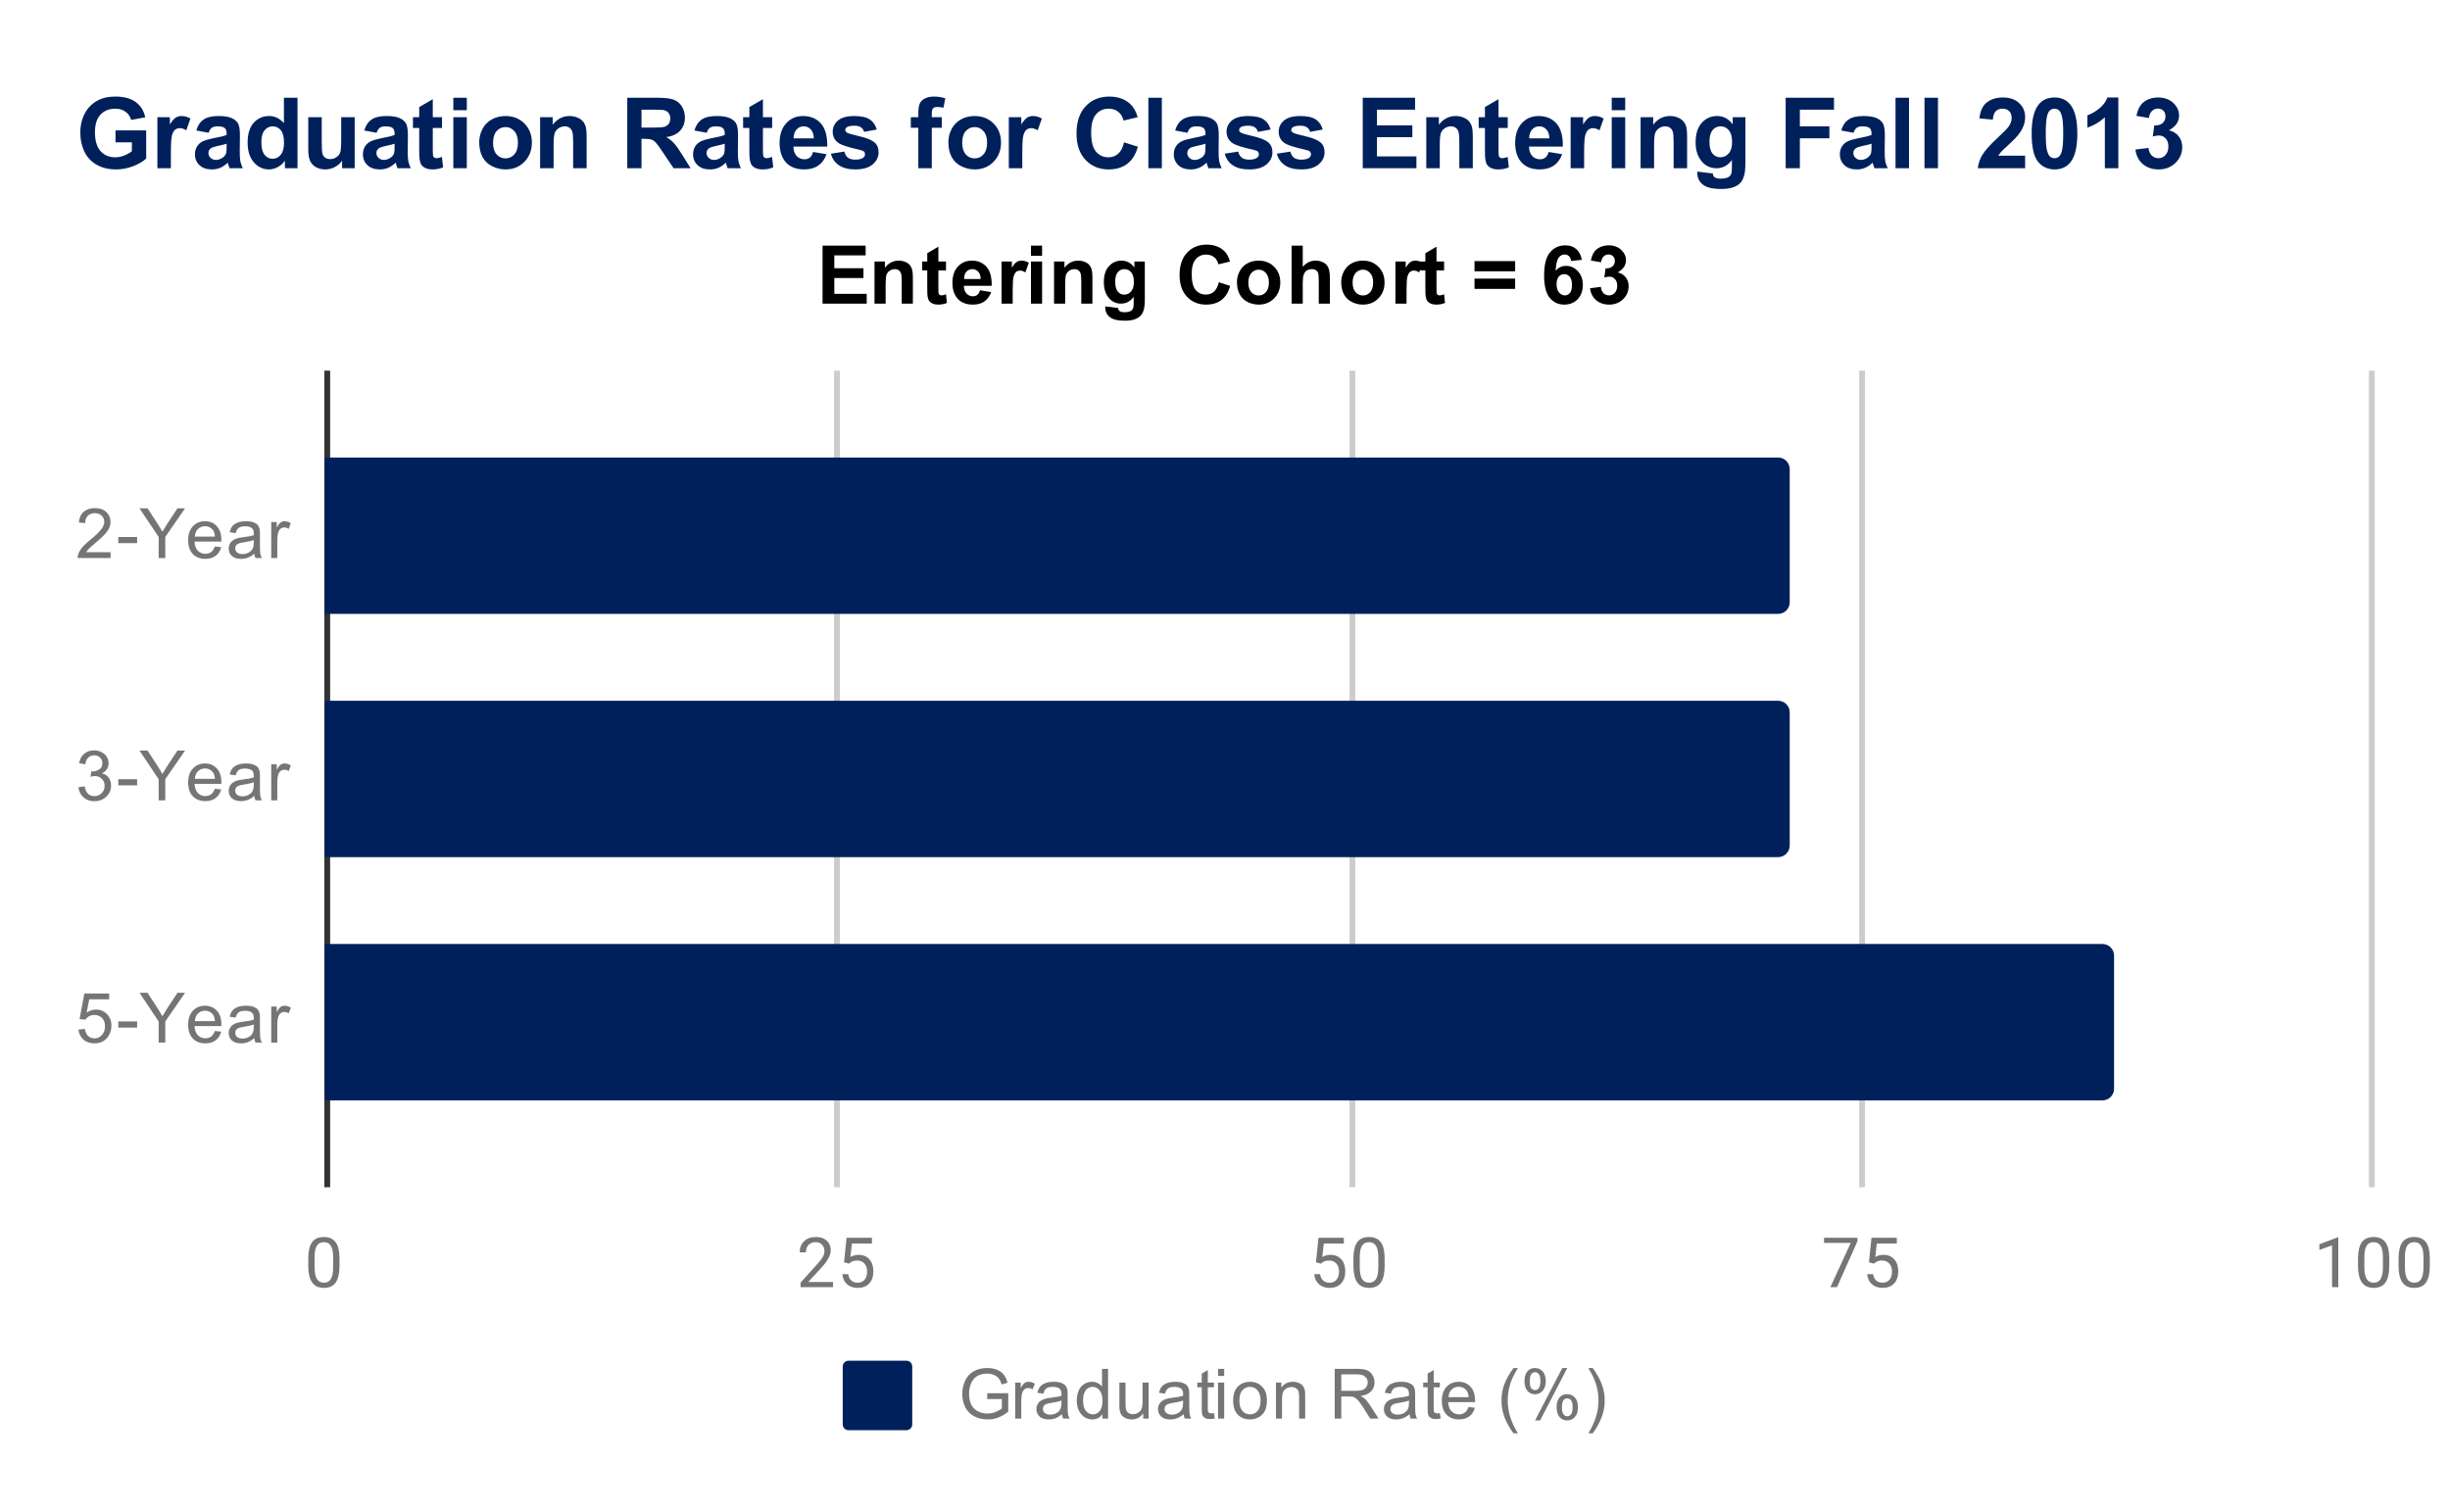 <svg version="1.1" viewBox="0.0 0.0 423.0 261.0" fill="none" stroke="none" stroke-linecap="square" stroke-miterlimit="10" width="423" height="261" xmlns:xlink="http://www.w3.org/1999/xlink" xmlns="http://www.w3.org/2000/svg"><path fill="#ffffff" d="M0 0L423.0 0L423.0 261.0L0 261.0L0 0Z" fill-rule="nonzero"/><path stroke="#333333" stroke-width="1.0" stroke-linecap="butt" d="M56.5 64.5L56.5 204.5" fill-rule="nonzero"/><path stroke="#cccccc" stroke-width="1.0" stroke-linecap="butt" d="M144.5 64.5L144.5 204.5" fill-rule="nonzero"/><path stroke="#cccccc" stroke-width="1.0" stroke-linecap="butt" d="M233.5 64.5L233.5 204.5" fill-rule="nonzero"/><path stroke="#cccccc" stroke-width="1.0" stroke-linecap="butt" d="M321.5 64.5L321.5 204.5" fill-rule="nonzero"/><path stroke="#cccccc" stroke-width="1.0" stroke-linecap="butt" d="M409.5 64.5L409.5 204.5" fill-rule="nonzero"/><clipPath id="id_0"><path d="M56.05 64.125L409.95 64.125L409.95 204.25L56.05 204.25L56.05 64.125Z" clip-rule="nonzero"/></clipPath><path stroke="#000000" stroke-width="0.0" stroke-linecap="butt" stroke-opacity="0.0" clip-path="url(#id_0)" d="M56.0 106.0L56.0 79.0L307.0 79.0C308.105 79.0 309.0 79.895 309.0 81.0L309.0 104.0C309.0 105.105 308.105 106.0 307.0 106.0Z" fill-rule="nonzero"/><path fill="#00205c" clip-path="url(#id_0)" d="M56.0 106.0L56.0 79.0L307.0 79.0C308.105 79.0 309.0 79.895 309.0 81.0L309.0 104.0C309.0 105.105 308.105 106.0 307.0 106.0Z" fill-rule="nonzero"/><path stroke="#000000" stroke-width="0.0" stroke-linecap="butt" stroke-opacity="0.0" clip-path="url(#id_0)" d="M56.0 148.0L56.0 121.0L307.0 121.0C308.105 121.0 309.0 121.895 309.0 123.0L309.0 146.0C309.0 147.105 308.105 148.0 307.0 148.0Z" fill-rule="nonzero"/><path fill="#00205c" clip-path="url(#id_0)" d="M56.0 148.0L56.0 121.0L307.0 121.0C308.105 121.0 309.0 121.895 309.0 123.0L309.0 146.0C309.0 147.105 308.105 148.0 307.0 148.0Z" fill-rule="nonzero"/><path stroke="#000000" stroke-width="0.0" stroke-linecap="butt" stroke-opacity="0.0" clip-path="url(#id_0)" d="M56.0 190.0L56.0 163.0L363.0 163.0C364.105 163.0 365.0 163.895 365.0 165.0L365.0 188.0C365.0 189.105 364.105 190.0 363.0 190.0Z" fill-rule="nonzero"/><path fill="#00205c" clip-path="url(#id_0)" d="M56.0 190.0L56.0 163.0L363.0 163.0C364.105 163.0 365.0 163.895 365.0 165.0L365.0 188.0C365.0 189.105 364.105 190.0 363.0 190.0Z" fill-rule="nonzero"/><path fill="#757575" d="M19.097 95.344L19.097 96.359L13.409 96.359Q13.409 95.984 13.534 95.625Q13.753 95.047 14.222 94.484Q14.706 93.922 15.613 93.187Q17.019 92.031 17.503 91.359Q18.003 90.687 18.003 90.094Q18.003 89.469 17.55 89.047Q17.097 88.609 16.378 88.609Q15.613 88.609 15.159 89.062Q14.706 89.515 14.691 90.328L13.613 90.219Q13.722 89 14.441 88.375Q15.175 87.734 16.409 87.734Q17.644 87.734 18.363 88.422Q19.081 89.109 19.081 90.125Q19.081 90.64 18.863 91.14Q18.659 91.625 18.159 92.187Q17.675 92.734 16.55 93.687Q15.597 94.484 15.316 94.781Q15.05 95.062 14.878 95.344L19.097 95.344ZM20.425 93.781L20.425 92.719L23.675 92.719L23.675 93.781L20.425 93.781ZM27.394 96.359L27.394 92.719L24.081 87.765L25.472 87.765L27.159 90.359Q27.628 91.078 28.034 91.812Q28.425 91.14 28.972 90.297L30.644 87.765L31.956 87.765L28.534 92.719L28.534 96.359L27.394 96.359ZM37.097 94.359L38.191 94.484Q37.941 95.437 37.237 95.969Q36.534 96.5 35.456 96.5Q34.097 96.5 33.284 95.656Q32.487 94.812 32.487 93.297Q32.487 91.734 33.3 90.875Q34.112 90 35.394 90Q36.644 90 37.425 90.844Q38.222 91.687 38.222 93.234Q38.222 93.328 38.222 93.515L33.581 93.515Q33.644 94.547 34.159 95.094Q34.675 95.625 35.456 95.625Q36.034 95.625 36.441 95.328Q36.862 95.015 37.097 94.359ZM33.644 92.656L37.112 92.656Q37.05 91.859 36.722 91.469Q36.206 90.859 35.409 90.859Q34.675 90.859 34.175 91.344Q33.691 91.828 33.644 92.656ZM43.909 95.594Q43.316 96.094 42.769 96.297Q42.237 96.5 41.612 96.5Q40.581 96.5 40.034 96Q39.487 95.5 39.487 94.719Q39.487 94.265 39.691 93.89Q39.894 93.5 40.237 93.281Q40.581 93.047 41.003 92.937Q41.3 92.844 41.941 92.765Q43.206 92.625 43.816 92.406Q43.816 92.187 43.816 92.14Q43.816 91.484 43.519 91.219Q43.112 90.875 42.316 90.875Q41.581 90.875 41.222 91.14Q40.862 91.39 40.691 92.047L39.659 91.906Q39.8 91.25 40.128 90.844Q40.456 90.437 41.066 90.219Q41.675 90 42.472 90Q43.269 90 43.769 90.187Q44.269 90.375 44.503 90.656Q44.737 90.937 44.831 91.375Q44.878 91.64 44.878 92.344L44.878 93.75Q44.878 95.219 44.941 95.609Q45.019 96 45.222 96.359L44.112 96.359Q43.956 96.031 43.909 95.594ZM43.816 93.234Q43.237 93.469 42.097 93.64Q41.441 93.734 41.175 93.859Q40.909 93.969 40.753 94.187Q40.612 94.406 40.612 94.687Q40.612 95.109 40.925 95.39Q41.253 95.672 41.862 95.672Q42.472 95.672 42.941 95.406Q43.425 95.14 43.644 94.672Q43.816 94.312 43.816 93.625L43.816 93.234ZM46.831 96.359L46.831 90.14L47.784 90.14L47.784 91.078Q48.144 90.422 48.441 90.219Q48.753 90 49.128 90Q49.659 90 50.206 90.328L49.847 91.312Q49.456 91.078 49.081 91.078Q48.722 91.078 48.441 91.297Q48.175 91.5 48.066 91.875Q47.878 92.437 47.878 93.094L47.878 96.359L46.831 96.359Z" fill-rule="nonzero"/><path fill="#757575" d="M13.55 135.922L14.613 135.781Q14.784 136.672 15.222 137.078Q15.659 137.469 16.284 137.469Q17.034 137.469 17.55 136.953Q18.066 136.438 18.066 135.672Q18.066 134.953 17.581 134.484Q17.113 134.0 16.378 134.0Q16.081 134.0 15.628 134.125L15.753 133.188Q15.863 133.203 15.925 133.203Q16.597 133.203 17.128 132.859Q17.675 132.5 17.675 131.766Q17.675 131.188 17.284 130.812Q16.894 130.422 16.269 130.422Q15.659 130.422 15.238 130.812Q14.831 131.203 14.722 131.969L13.659 131.781Q13.847 130.734 14.534 130.156Q15.222 129.562 16.238 129.562Q16.941 129.562 17.534 129.875Q18.128 130.172 18.441 130.688Q18.753 131.203 18.753 131.797Q18.753 132.344 18.456 132.812Q18.159 133.266 17.581 133.531Q18.331 133.703 18.753 134.266Q19.175 134.812 19.175 135.656Q19.175 136.781 18.347 137.562Q17.534 138.344 16.284 138.344Q15.159 138.344 14.409 137.672Q13.659 136.984 13.55 135.922ZM20.425 135.609L20.425 134.547L23.675 134.547L23.675 135.609L20.425 135.609ZM27.394 138.188L27.394 134.547L24.081 129.594L25.472 129.594L27.159 132.188Q27.628 132.906 28.034 133.641Q28.425 132.969 28.972 132.125L30.644 129.594L31.956 129.594L28.534 134.547L28.534 138.188L27.394 138.188ZM37.097 136.188L38.191 136.312Q37.941 137.266 37.237 137.797Q36.534 138.328 35.456 138.328Q34.097 138.328 33.284 137.484Q32.487 136.641 32.487 135.125Q32.487 133.562 33.3 132.703Q34.112 131.828 35.394 131.828Q36.644 131.828 37.425 132.672Q38.222 133.516 38.222 135.062Q38.222 135.156 38.222 135.344L33.581 135.344Q33.644 136.375 34.159 136.922Q34.675 137.453 35.456 137.453Q36.034 137.453 36.441 137.156Q36.862 136.844 37.097 136.188ZM33.644 134.484L37.112 134.484Q37.05 133.688 36.722 133.297Q36.206 132.688 35.409 132.688Q34.675 132.688 34.175 133.172Q33.691 133.656 33.644 134.484ZM43.909 137.422Q43.316 137.922 42.769 138.125Q42.237 138.328 41.612 138.328Q40.581 138.328 40.034 137.828Q39.487 137.328 39.487 136.547Q39.487 136.094 39.691 135.719Q39.894 135.328 40.237 135.109Q40.581 134.875 41.003 134.766Q41.3 134.672 41.941 134.594Q43.206 134.453 43.816 134.234Q43.816 134.016 43.816 133.969Q43.816 133.312 43.519 133.047Q43.112 132.703 42.316 132.703Q41.581 132.703 41.222 132.969Q40.862 133.219 40.691 133.875L39.659 133.734Q39.8 133.078 40.128 132.672Q40.456 132.266 41.066 132.047Q41.675 131.828 42.472 131.828Q43.269 131.828 43.769 132.016Q44.269 132.203 44.503 132.484Q44.737 132.766 44.831 133.203Q44.878 133.469 44.878 134.172L44.878 135.578Q44.878 137.047 44.941 137.438Q45.019 137.828 45.222 138.188L44.112 138.188Q43.956 137.859 43.909 137.422ZM43.816 135.062Q43.237 135.297 42.097 135.469Q41.441 135.562 41.175 135.688Q40.909 135.797 40.753 136.016Q40.612 136.234 40.612 136.516Q40.612 136.938 40.925 137.219Q41.253 137.5 41.862 137.5Q42.472 137.5 42.941 137.234Q43.425 136.969 43.644 136.5Q43.816 136.141 43.816 135.453L43.816 135.062ZM46.831 138.188L46.831 131.969L47.784 131.969L47.784 132.906Q48.144 132.25 48.441 132.047Q48.753 131.828 49.128 131.828Q49.659 131.828 50.206 132.156L49.847 133.141Q49.456 132.906 49.081 132.906Q48.722 132.906 48.441 133.125Q48.175 133.328 48.066 133.703Q47.878 134.266 47.878 134.922L47.878 138.188L46.831 138.188Z" fill-rule="nonzero"/><path fill="#757575" d="M13.55 177.766L14.659 177.672Q14.784 178.485 15.222 178.891Q15.675 179.297 16.316 179.297Q17.066 179.297 17.597 178.719Q18.128 178.141 18.128 177.203Q18.128 176.297 17.613 175.781Q17.113 175.25 16.284 175.25Q15.784 175.25 15.363 175.485Q14.956 175.719 14.722 176.078L13.738 175.953L14.566 171.547L18.847 171.547L18.847 172.547L15.409 172.547L14.956 174.86Q15.722 174.313 16.566 174.313Q17.691 174.313 18.456 175.094Q19.238 175.875 19.238 177.11Q19.238 178.266 18.566 179.125Q17.738 180.156 16.316 180.156Q15.144 180.156 14.394 179.5Q13.659 178.844 13.55 177.766ZM20.425 177.438L20.425 176.375L23.675 176.375L23.675 177.438L20.425 177.438ZM27.394 180.016L27.394 176.375L24.081 171.422L25.472 171.422L27.159 174.016Q27.628 174.735 28.034 175.469Q28.425 174.797 28.972 173.953L30.644 171.422L31.956 171.422L28.534 176.375L28.534 180.016L27.394 180.016ZM37.097 178.016L38.191 178.141Q37.941 179.094 37.237 179.625Q36.534 180.156 35.456 180.156Q34.097 180.156 33.284 179.313Q32.487 178.469 32.487 176.953Q32.487 175.391 33.3 174.531Q34.112 173.656 35.394 173.656Q36.644 173.656 37.425 174.5Q38.222 175.344 38.222 176.891Q38.222 176.985 38.222 177.172L33.581 177.172Q33.644 178.203 34.159 178.75Q34.675 179.281 35.456 179.281Q36.034 179.281 36.441 178.985Q36.862 178.672 37.097 178.016ZM33.644 176.313L37.112 176.313Q37.05 175.516 36.722 175.125Q36.206 174.516 35.409 174.516Q34.675 174.516 34.175 175Q33.691 175.485 33.644 176.313ZM43.909 179.25Q43.316 179.75 42.769 179.953Q42.237 180.156 41.612 180.156Q40.581 180.156 40.034 179.656Q39.487 179.156 39.487 178.375Q39.487 177.922 39.691 177.547Q39.894 177.156 40.237 176.938Q40.581 176.703 41.003 176.594Q41.3 176.5 41.941 176.422Q43.206 176.281 43.816 176.063Q43.816 175.844 43.816 175.797Q43.816 175.141 43.519 174.875Q43.112 174.531 42.316 174.531Q41.581 174.531 41.222 174.797Q40.862 175.047 40.691 175.703L39.659 175.563Q39.8 174.906 40.128 174.5Q40.456 174.094 41.066 173.875Q41.675 173.656 42.472 173.656Q43.269 173.656 43.769 173.844Q44.269 174.031 44.503 174.313Q44.737 174.594 44.831 175.031Q44.878 175.297 44.878 176L44.878 177.406Q44.878 178.875 44.941 179.266Q45.019 179.656 45.222 180.016L44.112 180.016Q43.956 179.688 43.909 179.25ZM43.816 176.891Q43.237 177.125 42.097 177.297Q41.441 177.391 41.175 177.516Q40.909 177.625 40.753 177.844Q40.612 178.063 40.612 178.344Q40.612 178.766 40.925 179.047Q41.253 179.328 41.862 179.328Q42.472 179.328 42.941 179.063Q43.425 178.797 43.644 178.328Q43.816 177.969 43.816 177.281L43.816 176.891ZM46.831 180.016L46.831 173.797L47.784 173.797L47.784 174.735Q48.144 174.078 48.441 173.875Q48.753 173.656 49.128 173.656Q49.659 173.656 50.206 173.985L49.847 174.969Q49.456 174.735 49.081 174.735Q48.722 174.735 48.441 174.953Q48.175 175.156 48.066 175.531Q47.878 176.094 47.878 176.75L47.878 180.016L46.831 180.016Z" fill-rule="nonzero"/><path fill="#757575" d="M58.612 218.609Q58.612 220.516 57.956 221.453Q57.316 222.375 55.925 222.375Q54.566 222.375 53.909 221.469Q53.253 220.562 53.222 218.75L53.222 217.312Q53.222 215.422 53.862 214.516Q54.519 213.594 55.909 213.594Q57.284 213.594 57.941 214.484Q58.597 215.359 58.612 217.203L58.612 218.609ZM57.519 217.125Q57.519 215.75 57.128 215.125Q56.753 214.484 55.909 214.484Q55.081 214.484 54.691 215.125Q54.316 215.75 54.316 217.047L54.316 218.781Q54.316 220.156 54.706 220.828Q55.112 221.484 55.925 221.484Q56.722 221.484 57.112 220.859Q57.503 220.234 57.519 218.906L57.519 217.125Z" fill-rule="nonzero"/><path fill="#757575" d="M143.822 222.25L138.228 222.25L138.228 221.469L141.181 218.188Q141.838 217.438 142.088 216.984Q142.338 216.516 142.338 216.016Q142.338 215.344 141.931 214.922Q141.541 214.484 140.853 214.484Q140.056 214.484 139.603 214.953Q139.15 215.406 139.15 216.234L138.072 216.234Q138.072 215.047 138.822 214.328Q139.588 213.594 140.853 213.594Q142.056 213.594 142.744 214.219Q143.431 214.844 143.431 215.891Q143.431 217.141 141.822 218.891L139.541 221.359L143.822 221.359L143.822 222.25ZM145.728 217.969L146.166 213.719L150.541 213.719L150.541 214.719L147.088 214.719L146.822 217.047Q147.463 216.672 148.259 216.672Q149.416 216.672 150.103 217.453Q150.791 218.219 150.791 219.531Q150.791 220.844 150.072 221.609Q149.369 222.375 148.088 222.375Q146.963 222.375 146.244 221.75Q145.525 221.109 145.431 220.0L146.447 220.0Q146.556 220.734 146.978 221.109Q147.4 221.484 148.088 221.484Q148.838 221.484 149.275 220.969Q149.713 220.453 149.713 219.547Q149.713 218.688 149.244 218.172Q148.775 217.656 147.994 217.656Q147.291 217.656 146.884 217.953L146.603 218.188L145.728 217.969Z" fill-rule="nonzero"/><path fill="#757575" d="M227.203 217.969L227.641 213.719L232.016 213.719L232.016 214.719L228.562 214.719L228.297 217.047Q228.938 216.672 229.734 216.672Q230.891 216.672 231.578 217.453Q232.266 218.219 232.266 219.531Q232.266 220.844 231.547 221.609Q230.844 222.375 229.562 222.375Q228.438 222.375 227.719 221.75Q227.0 221.109 226.906 220.0L227.922 220.0Q228.031 220.734 228.453 221.109Q228.875 221.484 229.562 221.484Q230.312 221.484 230.75 220.969Q231.188 220.453 231.188 219.547Q231.188 218.688 230.719 218.172Q230.25 217.656 229.469 217.656Q228.766 217.656 228.359 217.953L228.078 218.188L227.203 217.969ZM239.062 218.609Q239.062 220.516 238.406 221.453Q237.766 222.375 236.375 222.375Q235.016 222.375 234.359 221.469Q233.703 220.562 233.672 218.75L233.672 217.312Q233.672 215.422 234.312 214.516Q234.969 213.594 236.359 213.594Q237.734 213.594 238.391 214.484Q239.047 215.359 239.062 217.203L239.062 218.609ZM237.969 217.125Q237.969 215.75 237.578 215.125Q237.203 214.484 236.359 214.484Q235.531 214.484 235.141 215.125Q234.766 215.75 234.766 217.047L234.766 218.781Q234.766 220.156 235.156 220.828Q235.562 221.484 236.375 221.484Q237.172 221.484 237.562 220.859Q237.953 220.234 237.969 218.906L237.969 217.125Z" fill-rule="nonzero"/><path fill="#757575" d="M320.694 214.328L317.163 222.25L316.022 222.25L319.538 214.609L314.928 214.609L314.928 213.719L320.694 213.719L320.694 214.328ZM322.678 217.969L323.116 213.719L327.491 213.719L327.491 214.719L324.038 214.719L323.772 217.047Q324.413 216.672 325.209 216.672Q326.366 216.672 327.053 217.453Q327.741 218.219 327.741 219.531Q327.741 220.844 327.022 221.609Q326.319 222.375 325.038 222.375Q323.913 222.375 323.194 221.75Q322.475 221.109 322.381 220.0L323.397 220.0Q323.506 220.734 323.928 221.109Q324.35 221.484 325.038 221.484Q325.788 221.484 326.225 220.969Q326.663 220.453 326.663 219.547Q326.663 218.688 326.194 218.172Q325.725 217.656 324.944 217.656Q324.241 217.656 323.834 217.953L323.553 218.188L322.678 217.969Z" fill-rule="nonzero"/><path fill="#757575" d="M403.716 222.25L402.637 222.25L402.637 215.031L400.45 215.828L400.45 214.844L403.559 213.672L403.716 213.672L403.716 222.25ZM412.512 218.609Q412.512 220.516 411.856 221.453Q411.216 222.375 409.825 222.375Q408.466 222.375 407.809 221.469Q407.153 220.562 407.122 218.75L407.122 217.312Q407.122 215.422 407.762 214.516Q408.419 213.594 409.809 213.594Q411.184 213.594 411.841 214.484Q412.497 215.359 412.512 217.203L412.512 218.609ZM411.419 217.125Q411.419 215.75 411.028 215.125Q410.653 214.484 409.809 214.484Q408.981 214.484 408.591 215.125Q408.216 215.75 408.216 217.047L408.216 218.781Q408.216 220.156 408.606 220.828Q409.012 221.484 409.825 221.484Q410.622 221.484 411.012 220.859Q411.403 220.234 411.419 218.906L411.419 217.125ZM419.512 218.609Q419.512 220.516 418.856 221.453Q418.216 222.375 416.825 222.375Q415.466 222.375 414.809 221.469Q414.153 220.562 414.122 218.75L414.122 217.312Q414.122 215.422 414.762 214.516Q415.419 213.594 416.809 213.594Q418.184 213.594 418.841 214.484Q419.497 215.359 419.512 217.203L419.512 218.609ZM418.419 217.125Q418.419 215.75 418.028 215.125Q417.653 214.484 416.809 214.484Q415.981 214.484 415.591 215.125Q415.216 215.75 415.216 217.047L415.216 218.781Q415.216 220.156 415.606 220.828Q416.012 221.484 416.825 221.484Q417.622 221.484 418.012 220.859Q418.403 220.234 418.419 218.906L418.419 217.125Z" fill-rule="nonzero"/><path fill="#00205c" d="M145.5 235.95C145.5 235.398 145.948 234.95 146.5 234.95L156.5 234.95C157.052 234.95 157.5 235.398 157.5 235.95L157.5 245.95C157.5 246.502 157.052 246.95 156.5 246.95L146.5 246.95C145.948 246.95 145.5 246.502 145.5 245.95Z" fill-rule="nonzero"/><path fill="#757575" d="M170.453 241.575L170.453 240.575L174.078 240.559L174.078 243.747Q173.25 244.419 172.359 244.762Q171.469 245.091 170.531 245.091Q169.266 245.091 168.219 244.559Q167.188 244.012 166.656 242.997Q166.141 241.966 166.141 240.7Q166.141 239.434 166.656 238.356Q167.188 237.262 168.172 236.747Q169.156 236.216 170.438 236.216Q171.375 236.216 172.125 236.512Q172.875 236.809 173.297 237.356Q173.734 237.887 173.953 238.762L172.938 239.044Q172.734 238.387 172.438 238.012Q172.156 237.637 171.625 237.419Q171.094 237.184 170.453 237.184Q169.672 237.184 169.094 237.419Q168.531 237.653 168.172 238.044Q167.828 238.434 167.641 238.903Q167.312 239.7 167.312 240.622Q167.312 241.778 167.703 242.559Q168.109 243.325 168.859 243.7Q169.609 244.075 170.469 244.075Q171.203 244.075 171.906 243.794Q172.609 243.497 172.969 243.184L172.969 241.575L170.453 241.575ZM175.281 244.95L175.281 238.731L176.234 238.731L176.234 239.669Q176.594 239.012 176.891 238.809Q177.203 238.591 177.578 238.591Q178.109 238.591 178.656 238.919L178.297 239.903Q177.906 239.669 177.531 239.669Q177.172 239.669 176.891 239.887Q176.625 240.091 176.516 240.466Q176.328 241.028 176.328 241.684L176.328 244.95L175.281 244.95ZM183.359 244.184Q182.766 244.684 182.219 244.887Q181.688 245.091 181.062 245.091Q180.031 245.091 179.484 244.591Q178.938 244.091 178.938 243.309Q178.938 242.856 179.141 242.481Q179.344 242.091 179.688 241.872Q180.031 241.637 180.453 241.528Q180.75 241.434 181.391 241.356Q182.656 241.216 183.266 240.997Q183.266 240.778 183.266 240.731Q183.266 240.075 182.969 239.809Q182.562 239.466 181.766 239.466Q181.031 239.466 180.672 239.731Q180.312 239.981 180.141 240.637L179.109 240.497Q179.25 239.841 179.578 239.434Q179.906 239.028 180.516 238.809Q181.125 238.591 181.922 238.591Q182.719 238.591 183.219 238.778Q183.719 238.966 183.953 239.247Q184.188 239.528 184.281 239.966Q184.328 240.231 184.328 240.934L184.328 242.341Q184.328 243.809 184.391 244.2Q184.469 244.591 184.672 244.95L183.562 244.95Q183.406 244.622 183.359 244.184ZM183.266 241.825Q182.688 242.059 181.547 242.231Q180.891 242.325 180.625 242.45Q180.359 242.559 180.203 242.778Q180.062 242.997 180.062 243.278Q180.062 243.7 180.375 243.981Q180.703 244.262 181.312 244.262Q181.922 244.262 182.391 243.997Q182.875 243.731 183.094 243.262Q183.266 242.903 183.266 242.216L183.266 241.825ZM190.328 244.95L190.328 244.169Q189.734 245.091 188.594 245.091Q187.844 245.091 187.219 244.684Q186.594 244.262 186.25 243.528Q185.906 242.794 185.906 241.841Q185.906 240.919 186.219 240.153Q186.531 239.387 187.156 238.997Q187.781 238.591 188.547 238.591Q189.109 238.591 189.547 238.825Q189.984 239.059 190.266 239.434L190.266 236.356L191.312 236.356L191.312 244.95L190.328 244.95ZM187.0 241.841Q187.0 243.044 187.5 243.637Q188.0 244.216 188.688 244.216Q189.375 244.216 189.859 243.653Q190.344 243.091 190.344 241.934Q190.344 240.653 189.844 240.059Q189.359 239.466 188.641 239.466Q187.938 239.466 187.469 240.044Q187.0 240.606 187.0 241.841ZM197.375 244.95L197.375 244.028Q196.641 245.091 195.391 245.091Q194.844 245.091 194.359 244.887Q193.891 244.669 193.656 244.356Q193.422 244.028 193.328 243.559Q193.266 243.262 193.266 242.575L193.266 238.731L194.328 238.731L194.328 242.184Q194.328 242.997 194.391 243.294Q194.484 243.7 194.797 243.95Q195.125 244.184 195.609 244.184Q196.078 244.184 196.484 243.95Q196.906 243.7 197.078 243.278Q197.266 242.856 197.266 242.059L197.266 238.731L198.312 238.731L198.312 244.95L197.375 244.95ZM204.359 244.184Q203.766 244.684 203.219 244.887Q202.688 245.091 202.062 245.091Q201.031 245.091 200.484 244.591Q199.938 244.091 199.938 243.309Q199.938 242.856 200.141 242.481Q200.344 242.091 200.688 241.872Q201.031 241.637 201.453 241.528Q201.75 241.434 202.391 241.356Q203.656 241.216 204.266 240.997Q204.266 240.778 204.266 240.731Q204.266 240.075 203.969 239.809Q203.562 239.466 202.766 239.466Q202.031 239.466 201.672 239.731Q201.312 239.981 201.141 240.637L200.109 240.497Q200.25 239.841 200.578 239.434Q200.906 239.028 201.516 238.809Q202.125 238.591 202.922 238.591Q203.719 238.591 204.219 238.778Q204.719 238.966 204.953 239.247Q205.188 239.528 205.281 239.966Q205.328 240.231 205.328 240.934L205.328 242.341Q205.328 243.809 205.391 244.2Q205.469 244.591 205.672 244.95L204.562 244.95Q204.406 244.622 204.359 244.184ZM204.266 241.825Q203.688 242.059 202.547 242.231Q201.891 242.325 201.625 242.45Q201.359 242.559 201.203 242.778Q201.062 242.997 201.062 243.278Q201.062 243.7 201.375 243.981Q201.703 244.262 202.312 244.262Q202.922 244.262 203.391 243.997Q203.875 243.731 204.094 243.262Q204.266 242.903 204.266 242.216L204.266 241.825ZM209.594 244.012L209.75 244.934Q209.297 245.028 208.953 245.028Q208.375 245.028 208.062 244.856Q207.75 244.669 207.609 244.372Q207.484 244.075 207.484 243.122L207.484 239.544L206.719 239.544L206.719 238.731L207.484 238.731L207.484 237.184L208.531 236.559L208.531 238.731L209.594 238.731L209.594 239.544L208.531 239.544L208.531 243.184Q208.531 243.637 208.578 243.762Q208.641 243.887 208.766 243.966Q208.891 244.044 209.125 244.044Q209.312 244.044 209.594 244.012ZM210.297 237.575L210.297 236.356L211.359 236.356L211.359 237.575L210.297 237.575ZM210.297 244.95L210.297 238.731L211.359 238.731L211.359 244.95L210.297 244.95ZM212.906 241.841Q212.906 240.106 213.859 239.278Q214.656 238.591 215.812 238.591Q217.094 238.591 217.906 239.434Q218.734 240.262 218.734 241.747Q218.734 242.95 218.375 243.637Q218.016 244.325 217.312 244.716Q216.625 245.091 215.812 245.091Q214.516 245.091 213.703 244.262Q212.906 243.419 212.906 241.841ZM213.984 241.841Q213.984 243.028 214.5 243.622Q215.031 244.216 215.812 244.216Q216.609 244.216 217.125 243.622Q217.641 243.028 217.641 241.809Q217.641 240.653 217.109 240.059Q216.594 239.466 215.812 239.466Q215.031 239.466 214.5 240.059Q213.984 240.637 213.984 241.841ZM220.297 244.95L220.297 238.731L221.234 238.731L221.234 239.606Q221.922 238.591 223.219 238.591Q223.781 238.591 224.25 238.794Q224.734 238.997 224.969 239.325Q225.203 239.653 225.297 240.091Q225.344 240.387 225.344 241.122L225.344 244.95L224.297 244.95L224.297 241.169Q224.297 240.512 224.172 240.2Q224.047 239.887 223.734 239.7Q223.422 239.497 223.0 239.497Q222.328 239.497 221.828 239.934Q221.344 240.356 221.344 241.544L221.344 244.95L220.297 244.95ZM230.438 244.95L230.438 236.356L234.25 236.356Q235.406 236.356 236.0 236.591Q236.594 236.825 236.953 237.419Q237.312 237.997 237.312 238.7Q237.312 239.622 236.719 240.247Q236.125 240.872 234.891 241.044Q235.344 241.262 235.578 241.466Q236.078 241.919 236.516 242.606L238.016 244.95L236.578 244.95L235.453 243.169Q234.953 242.387 234.625 241.981Q234.312 241.575 234.047 241.419Q233.797 241.247 233.531 241.169Q233.344 241.137 232.906 241.137L231.578 241.137L231.578 244.95L230.438 244.95ZM231.578 240.153L234.031 240.153Q234.797 240.153 235.234 239.997Q235.688 239.825 235.906 239.481Q236.141 239.122 236.141 238.7Q236.141 238.091 235.688 237.7Q235.25 237.309 234.297 237.309L231.578 237.309L231.578 240.153ZM243.359 244.184Q242.766 244.684 242.219 244.887Q241.688 245.091 241.062 245.091Q240.031 245.091 239.484 244.591Q238.938 244.091 238.938 243.309Q238.938 242.856 239.141 242.481Q239.344 242.091 239.688 241.872Q240.031 241.637 240.453 241.528Q240.75 241.434 241.391 241.356Q242.656 241.216 243.266 240.997Q243.266 240.778 243.266 240.731Q243.266 240.075 242.969 239.809Q242.562 239.466 241.766 239.466Q241.031 239.466 240.672 239.731Q240.312 239.981 240.141 240.637L239.109 240.497Q239.25 239.841 239.578 239.434Q239.906 239.028 240.516 238.809Q241.125 238.591 241.922 238.591Q242.719 238.591 243.219 238.778Q243.719 238.966 243.953 239.247Q244.188 239.528 244.281 239.966Q244.328 240.231 244.328 240.934L244.328 242.341Q244.328 243.809 244.391 244.2Q244.469 244.591 244.672 244.95L243.562 244.95Q243.406 244.622 243.359 244.184ZM243.266 241.825Q242.688 242.059 241.547 242.231Q240.891 242.325 240.625 242.45Q240.359 242.559 240.203 242.778Q240.062 242.997 240.062 243.278Q240.062 243.7 240.375 243.981Q240.703 244.262 241.312 244.262Q241.922 244.262 242.391 243.997Q242.875 243.731 243.094 243.262Q243.266 242.903 243.266 242.216L243.266 241.825ZM248.594 244.012L248.75 244.934Q248.297 245.028 247.953 245.028Q247.375 245.028 247.062 244.856Q246.75 244.669 246.609 244.372Q246.484 244.075 246.484 243.122L246.484 239.544L245.719 239.544L245.719 238.731L246.484 238.731L246.484 237.184L247.531 236.559L247.531 238.731L248.594 238.731L248.594 239.544L247.531 239.544L247.531 243.184Q247.531 243.637 247.578 243.762Q247.641 243.887 247.766 243.966Q247.891 244.044 248.125 244.044Q248.312 244.044 248.594 244.012ZM253.547 242.95L254.641 243.075Q254.391 244.028 253.688 244.559Q252.984 245.091 251.906 245.091Q250.547 245.091 249.734 244.247Q248.938 243.403 248.938 241.887Q248.938 240.325 249.75 239.466Q250.562 238.591 251.844 238.591Q253.094 238.591 253.875 239.434Q254.672 240.278 254.672 241.825Q254.672 241.919 254.672 242.106L250.031 242.106Q250.094 243.137 250.609 243.684Q251.125 244.216 251.906 244.216Q252.484 244.216 252.891 243.919Q253.312 243.606 253.547 242.95ZM250.094 241.247L253.562 241.247Q253.5 240.45 253.172 240.059Q252.656 239.45 251.859 239.45Q251.125 239.45 250.625 239.934Q250.141 240.419 250.094 241.247ZM261.312 247.481Q260.438 246.372 259.828 244.903Q259.234 243.419 259.234 241.841Q259.234 240.45 259.672 239.169Q260.203 237.684 261.312 236.216L262.062 236.216Q261.359 237.434 261.125 237.95Q260.766 238.762 260.562 239.637Q260.312 240.731 260.312 241.841Q260.312 244.669 262.062 247.481L261.312 247.481ZM263.203 238.419Q263.203 237.497 263.656 236.856Q264.125 236.216 265.0 236.216Q265.812 236.216 266.344 236.794Q266.875 237.372 266.875 238.481Q266.875 239.575 266.328 240.169Q265.797 240.747 265.016 240.747Q264.234 240.747 263.719 240.169Q263.203 239.591 263.203 238.419ZM265.031 236.934Q264.641 236.934 264.375 237.278Q264.125 237.622 264.125 238.528Q264.125 239.356 264.375 239.7Q264.641 240.028 265.031 240.028Q265.438 240.028 265.688 239.684Q265.953 239.341 265.953 238.45Q265.953 237.606 265.688 237.278Q265.422 236.934 265.031 236.934ZM265.031 245.262L269.734 236.216L270.594 236.216L265.906 245.262L265.031 245.262ZM268.75 242.934Q268.75 242.012 269.203 241.372Q269.672 240.731 270.562 240.731Q271.375 240.731 271.906 241.309Q272.438 241.872 272.438 242.997Q272.438 244.091 271.891 244.684Q271.359 245.262 270.562 245.262Q269.797 245.262 269.266 244.684Q268.75 244.106 268.75 242.934ZM270.594 241.45Q270.188 241.45 269.922 241.794Q269.672 242.137 269.672 243.044Q269.672 243.856 269.938 244.2Q270.203 244.544 270.594 244.544Q270.984 244.544 271.25 244.2Q271.516 243.856 271.516 242.95Q271.516 242.122 271.25 241.794Q270.984 241.45 270.594 241.45ZM274.984 247.481L274.234 247.481Q275.984 244.669 275.984 241.841Q275.984 240.747 275.734 239.653Q275.531 238.778 275.172 237.966Q274.938 237.45 274.234 236.216L274.984 236.216Q276.078 237.684 276.609 239.169Q277.062 240.45 277.062 241.841Q277.062 243.419 276.453 244.903Q275.844 246.372 274.984 247.481Z" fill-rule="nonzero"/><path fill="#000000" d="M142.016 52.425L142.016 42.409L149.453 42.409L149.453 44.097L144.047 44.097L144.047 46.316L149.078 46.316L149.078 48.003L144.047 48.003L144.047 50.737L149.641 50.737L149.641 52.425L142.016 52.425ZM157.609 52.425L155.688 52.425L155.688 48.722Q155.688 47.55 155.562 47.206Q155.438 46.847 155.156 46.659Q154.891 46.472 154.5 46.472Q154.0 46.472 153.594 46.753Q153.203 47.019 153.047 47.472Q152.906 47.925 152.906 49.144L152.906 52.425L150.984 52.425L150.984 45.159L152.781 45.159L152.781 46.237Q153.719 45.003 155.172 45.003Q155.797 45.003 156.328 45.237Q156.859 45.456 157.125 45.816Q157.391 46.175 157.5 46.628Q157.609 47.066 157.609 47.909L157.609 52.425ZM163.328 45.159L163.328 46.691L162.016 46.691L162.016 49.628Q162.016 50.503 162.047 50.659Q162.094 50.8 162.219 50.909Q162.359 51.003 162.562 51.003Q162.828 51.003 163.328 50.816L163.484 52.3Q162.828 52.597 161.969 52.597Q161.453 52.597 161.031 52.425Q160.625 52.237 160.422 51.972Q160.234 51.691 160.156 51.222Q160.094 50.878 160.094 49.862L160.094 46.691L159.219 46.691L159.219 45.159L160.094 45.159L160.094 43.722L162.016 42.597L162.016 45.159L163.328 45.159ZM169.203 50.112L171.125 50.441Q170.75 51.487 169.953 52.05Q169.156 52.597 167.969 52.597Q166.078 52.597 165.156 51.347Q164.438 50.362 164.438 48.847Q164.438 47.05 165.375 46.034Q166.328 45.003 167.781 45.003Q169.391 45.003 170.328 46.081Q171.266 47.144 171.219 49.347L166.406 49.347Q166.438 50.206 166.875 50.691Q167.328 51.159 167.984 51.159Q168.438 51.159 168.734 50.909Q169.047 50.659 169.203 50.112ZM169.312 48.175Q169.297 47.331 168.891 46.909Q168.484 46.472 167.891 46.472Q167.266 46.472 166.844 46.925Q166.438 47.394 166.453 48.175L169.312 48.175ZM174.844 52.425L172.922 52.425L172.922 45.159L174.703 45.159L174.703 46.191Q175.172 45.472 175.531 45.237Q175.891 45.003 176.359 45.003Q177.016 45.003 177.625 45.362L177.031 47.034Q176.547 46.722 176.125 46.722Q175.719 46.722 175.438 46.956Q175.172 47.175 175.0 47.753Q174.844 48.331 174.844 50.175L174.844 52.425ZM178.0 44.175L178.0 42.409L179.922 42.409L179.922 44.175L178.0 44.175ZM178.0 52.425L178.0 45.159L179.922 45.159L179.922 52.425L178.0 52.425ZM188.609 52.425L186.688 52.425L186.688 48.722Q186.688 47.55 186.562 47.206Q186.438 46.847 186.156 46.659Q185.891 46.472 185.5 46.472Q185.0 46.472 184.594 46.753Q184.203 47.019 184.047 47.472Q183.906 47.925 183.906 49.144L183.906 52.425L181.984 52.425L181.984 45.159L183.781 45.159L183.781 46.237Q184.719 45.003 186.172 45.003Q186.797 45.003 187.328 45.237Q187.859 45.456 188.125 45.816Q188.391 46.175 188.5 46.628Q188.609 47.066 188.609 47.909L188.609 52.425ZM190.828 52.909L193.016 53.175Q193.078 53.55 193.281 53.691Q193.547 53.909 194.141 53.909Q194.891 53.909 195.266 53.675Q195.516 53.519 195.641 53.191Q195.734 52.956 195.734 52.316L195.734 51.253Q194.875 52.425 193.562 52.425Q192.094 52.425 191.25 51.191Q190.578 50.206 190.578 48.753Q190.578 46.925 191.453 45.972Q192.328 45.003 193.641 45.003Q194.984 45.003 195.859 46.191L195.859 45.159L197.656 45.159L197.656 51.675Q197.656 52.972 197.438 53.597Q197.234 54.237 196.844 54.597Q196.469 54.956 195.828 55.159Q195.188 55.378 194.219 55.378Q192.359 55.378 191.594 54.737Q190.828 54.112 190.828 53.144Q190.828 53.034 190.828 52.909ZM192.547 48.644Q192.547 49.8 192.984 50.347Q193.438 50.878 194.094 50.878Q194.797 50.878 195.281 50.331Q195.766 49.769 195.766 48.691Q195.766 47.566 195.297 47.019Q194.844 46.472 194.125 46.472Q193.438 46.472 192.984 47.019Q192.547 47.55 192.547 48.644ZM210.438 48.737L212.391 49.362Q211.938 51.003 210.891 51.8Q209.844 52.597 208.234 52.597Q206.234 52.597 204.938 51.237Q203.656 49.862 203.656 47.503Q203.656 45.003 204.953 43.628Q206.25 42.237 208.359 42.237Q210.188 42.237 211.344 43.316Q212.031 43.956 212.359 45.159L210.359 45.644Q210.188 44.862 209.625 44.409Q209.062 43.956 208.25 43.956Q207.141 43.956 206.438 44.769Q205.75 45.566 205.75 47.347Q205.75 49.253 206.422 50.066Q207.109 50.862 208.203 50.862Q209.016 50.862 209.594 50.362Q210.172 49.847 210.438 48.737ZM213.562 48.691Q213.562 47.737 214.031 46.847Q214.5 45.941 215.359 45.472Q216.234 45.003 217.297 45.003Q218.953 45.003 220.0 46.081Q221.047 47.144 221.047 48.769Q221.047 50.425 219.984 51.519Q218.922 52.597 217.312 52.597Q216.312 52.597 215.406 52.144Q214.5 51.691 214.031 50.816Q213.562 49.941 213.562 48.691ZM215.531 48.8Q215.531 49.878 216.047 50.456Q216.562 51.019 217.312 51.019Q218.062 51.019 218.562 50.456Q219.078 49.878 219.078 48.784Q219.078 47.722 218.562 47.144Q218.062 46.566 217.312 46.566Q216.562 46.566 216.047 47.144Q215.531 47.722 215.531 48.8ZM224.922 42.409L224.922 46.081Q225.844 45.003 227.141 45.003Q227.797 45.003 228.328 45.253Q228.875 45.487 229.141 45.878Q229.406 46.253 229.5 46.722Q229.609 47.191 229.609 48.159L229.609 52.425L227.688 52.425L227.688 48.597Q227.688 47.441 227.578 47.144Q227.469 46.831 227.188 46.659Q226.922 46.472 226.5 46.472Q226.016 46.472 225.641 46.706Q225.266 46.941 225.094 47.409Q224.922 47.878 224.922 48.784L224.922 52.425L223.0 52.425L223.0 42.409L224.922 42.409ZM231.562 48.691Q231.562 47.737 232.031 46.847Q232.5 45.941 233.359 45.472Q234.234 45.003 235.297 45.003Q236.953 45.003 238.0 46.081Q239.047 47.144 239.047 48.769Q239.047 50.425 237.984 51.519Q236.922 52.597 235.312 52.597Q234.312 52.597 233.406 52.144Q232.5 51.691 232.031 50.816Q231.562 49.941 231.562 48.691ZM233.531 48.8Q233.531 49.878 234.047 50.456Q234.562 51.019 235.312 51.019Q236.062 51.019 236.562 50.456Q237.078 49.878 237.078 48.784Q237.078 47.722 236.562 47.144Q236.062 46.566 235.312 46.566Q234.562 46.566 234.047 47.144Q233.531 47.722 233.531 48.8ZM242.844 52.425L240.922 52.425L240.922 45.159L242.703 45.159L242.703 46.191Q243.172 45.472 243.531 45.237Q243.891 45.003 244.359 45.003Q245.016 45.003 245.625 45.362L245.031 47.034Q244.547 46.722 244.125 46.722Q243.719 46.722 243.438 46.956Q243.172 47.175 243.0 47.753Q242.844 48.331 242.844 50.175L242.844 52.425ZM249.328 45.159L249.328 46.691L248.016 46.691L248.016 49.628Q248.016 50.503 248.047 50.659Q248.094 50.8 248.219 50.909Q248.359 51.003 248.562 51.003Q248.828 51.003 249.328 50.816L249.484 52.3Q248.828 52.597 247.969 52.597Q247.453 52.597 247.031 52.425Q246.625 52.237 246.422 51.972Q246.234 51.691 246.156 51.222Q246.094 50.878 246.094 49.862L246.094 46.691L245.219 46.691L245.219 45.159L246.094 45.159L246.094 43.722L248.016 42.597L248.016 45.159L249.328 45.159ZM254.578 46.847L254.578 45.081L261.594 45.081L261.594 46.847L254.578 46.847ZM254.578 49.878L254.578 48.112L261.594 48.112L261.594 49.878L254.578 49.878ZM273.109 44.862L271.25 45.066Q271.172 44.487 270.875 44.222Q270.594 43.941 270.141 43.941Q269.531 43.941 269.109 44.487Q268.688 45.034 268.578 46.769Q269.297 45.909 270.375 45.909Q271.578 45.909 272.422 46.831Q273.281 47.753 273.281 49.191Q273.281 50.737 272.375 51.675Q271.484 52.597 270.062 52.597Q268.547 52.597 267.562 51.425Q266.594 50.237 266.594 47.55Q266.594 44.8 267.609 43.581Q268.625 42.362 270.266 42.362Q271.406 42.362 272.141 43.003Q272.891 43.644 273.109 44.862ZM268.75 49.05Q268.75 49.987 269.172 50.503Q269.609 51.003 270.156 51.003Q270.703 51.003 271.047 50.597Q271.406 50.175 271.406 49.222Q271.406 48.237 271.016 47.784Q270.641 47.331 270.062 47.331Q269.516 47.331 269.125 47.769Q268.75 48.206 268.75 49.05ZM274.531 49.769L276.391 49.534Q276.469 50.253 276.859 50.628Q277.25 51.003 277.812 51.003Q278.406 51.003 278.812 50.55Q279.219 50.097 279.219 49.331Q279.219 48.612 278.828 48.191Q278.438 47.769 277.875 47.769Q277.5 47.769 277.0 47.909L277.203 46.347Q277.984 46.362 278.391 46.003Q278.812 45.644 278.812 45.05Q278.812 44.55 278.5 44.253Q278.203 43.941 277.703 43.941Q277.219 43.941 276.859 44.284Q276.516 44.628 276.438 45.284L274.672 44.987Q274.859 44.066 275.219 43.534Q275.594 42.987 276.266 42.675Q276.938 42.362 277.766 42.362Q279.172 42.362 280.031 43.269Q280.734 44.003 280.734 44.925Q280.734 46.253 279.297 47.034Q280.156 47.222 280.672 47.862Q281.188 48.503 281.188 49.409Q281.188 50.737 280.219 51.675Q279.25 52.597 277.828 52.597Q276.469 52.597 275.562 51.816Q274.672 51.034 274.531 49.769Z" fill-rule="nonzero"/><path fill="#00205c" d="M19.941 24.581L19.941 22.519L25.238 22.519L25.238 27.378Q24.472 28.113 23.003 28.691Q21.534 29.253 20.034 29.253Q18.128 29.253 16.706 28.456Q15.284 27.659 14.566 26.175Q13.863 24.675 13.863 22.925Q13.863 21.019 14.659 19.55Q15.456 18.066 16.988 17.284Q18.159 16.675 19.909 16.675Q22.175 16.675 23.441 17.628Q24.722 18.581 25.081 20.253L22.644 20.706Q22.394 19.816 21.675 19.3Q20.972 18.769 19.909 18.769Q18.3 18.769 17.347 19.8Q16.394 20.816 16.394 22.831Q16.394 24.988 17.347 26.081Q18.316 27.159 19.878 27.159Q20.659 27.159 21.425 26.863Q22.206 26.55 22.769 26.113L22.769 24.581L19.941 24.581ZM29.503 29.05L27.175 29.05L27.175 20.238L29.331 20.238L29.331 21.488Q29.894 20.597 30.331 20.316Q30.784 20.034 31.347 20.034Q32.144 20.034 32.878 20.472L32.159 22.503Q31.566 22.128 31.066 22.128Q30.581 22.128 30.238 22.394Q29.894 22.659 29.691 23.378Q29.503 24.081 29.503 26.331L29.503 29.05ZM36.019 22.925L33.894 22.534Q34.253 21.269 35.128 20.659Q36.003 20.034 37.722 20.034Q39.269 20.034 40.034 20.409Q40.8 20.769 41.112 21.347Q41.425 21.909 41.425 23.425L41.394 26.159Q41.394 27.316 41.503 27.878Q41.628 28.425 41.925 29.05L39.628 29.05Q39.534 28.816 39.394 28.363Q39.347 28.159 39.316 28.081Q38.722 28.675 38.034 28.972Q37.362 29.253 36.581 29.253Q35.222 29.253 34.441 28.519Q33.659 27.769 33.659 26.644Q33.659 25.894 34.003 25.316Q34.362 24.722 35.003 24.409Q35.659 24.097 36.862 23.863Q38.503 23.566 39.128 23.3L39.128 23.066Q39.128 22.394 38.8 22.113Q38.472 21.816 37.55 21.816Q36.925 21.816 36.566 22.066Q36.222 22.316 36.019 22.925ZM39.128 24.816Q38.691 24.972 37.706 25.175Q36.737 25.378 36.441 25.581Q35.987 25.909 35.987 26.409Q35.987 26.894 36.347 27.253Q36.722 27.613 37.284 27.613Q37.909 27.613 38.487 27.191Q38.909 26.878 39.05 26.425Q39.128 26.113 39.128 25.284L39.128 24.816ZM51.362 29.05L49.191 29.05L49.191 27.753Q48.644 28.503 47.909 28.878Q47.175 29.253 46.441 29.253Q44.909 29.253 43.831 28.034Q42.753 26.8 42.753 24.613Q42.753 22.363 43.8 21.206Q44.862 20.034 46.472 20.034Q47.941 20.034 49.019 21.269L49.019 16.878L51.362 16.878L51.362 29.05ZM45.128 24.456Q45.128 25.863 45.519 26.488Q46.081 27.409 47.097 27.409Q47.909 27.409 48.472 26.722Q49.034 26.034 49.034 24.675Q49.034 23.159 48.487 22.488Q47.941 21.816 47.081 21.816Q46.253 21.816 45.691 22.488Q45.128 23.144 45.128 24.456ZM59.066 29.05L59.066 27.738Q58.597 28.441 57.8 28.847Q57.019 29.253 56.144 29.253Q55.269 29.253 54.55 28.863Q53.847 28.472 53.534 27.769Q53.222 27.05 53.222 25.816L53.222 20.238L55.55 20.238L55.55 24.284Q55.55 26.144 55.675 26.566Q55.816 26.988 56.144 27.238Q56.487 27.472 57.019 27.472Q57.612 27.472 58.081 27.144Q58.566 26.816 58.737 26.331Q58.909 25.847 58.909 23.956L58.909 20.238L61.237 20.238L61.237 29.05L59.066 29.05ZM65.019 22.925L62.894 22.534Q63.253 21.269 64.128 20.659Q65.003 20.034 66.722 20.034Q68.269 20.034 69.034 20.409Q69.8 20.769 70.112 21.347Q70.425 21.909 70.425 23.425L70.394 26.159Q70.394 27.316 70.503 27.878Q70.628 28.425 70.925 29.05L68.628 29.05Q68.534 28.816 68.394 28.363Q68.347 28.159 68.316 28.081Q67.722 28.675 67.034 28.972Q66.362 29.253 65.581 29.253Q64.222 29.253 63.441 28.519Q62.659 27.769 62.659 26.644Q62.659 25.894 63.003 25.316Q63.362 24.722 64.003 24.409Q64.659 24.097 65.862 23.863Q67.503 23.566 68.128 23.3L68.128 23.066Q68.128 22.394 67.8 22.113Q67.472 21.816 66.55 21.816Q65.925 21.816 65.566 22.066Q65.222 22.316 65.019 22.925ZM68.128 24.816Q67.691 24.972 66.706 25.175Q65.737 25.378 65.441 25.581Q64.987 25.909 64.987 26.409Q64.987 26.894 65.347 27.253Q65.722 27.613 66.284 27.613Q66.909 27.613 67.487 27.191Q67.909 26.878 68.05 26.425Q68.128 26.113 68.128 25.284L68.128 24.816ZM76.316 20.238L76.316 22.097L74.722 22.097L74.722 25.644Q74.722 26.722 74.769 26.909Q74.816 27.081 74.972 27.206Q75.128 27.316 75.362 27.316Q75.691 27.316 76.3 27.097L76.503 28.894Q75.691 29.253 74.659 29.253Q74.034 29.253 73.519 29.05Q73.019 28.831 72.784 28.503Q72.55 28.159 72.456 27.581Q72.378 27.175 72.378 25.941L72.378 22.097L71.3 22.097L71.3 20.238L72.378 20.238L72.378 18.488L74.722 17.128L74.722 20.238L76.316 20.238ZM78.269 19.034L78.269 16.878L80.597 16.878L80.597 19.034L78.269 19.034ZM78.269 29.05L78.269 20.238L80.597 20.238L80.597 29.05L78.269 29.05ZM82.737 24.519Q82.737 23.363 83.3 22.269Q83.878 21.175 84.925 20.613Q85.972 20.034 87.269 20.034Q89.269 20.034 90.55 21.331Q91.831 22.628 91.831 24.613Q91.831 26.613 90.534 27.941Q89.253 29.253 87.284 29.253Q86.081 29.253 84.972 28.706Q83.878 28.159 83.3 27.097Q82.737 26.034 82.737 24.519ZM85.128 24.644Q85.128 25.956 85.737 26.659Q86.362 27.347 87.284 27.347Q88.191 27.347 88.8 26.659Q89.425 25.956 89.425 24.628Q89.425 23.331 88.8 22.644Q88.191 21.941 87.284 21.941Q86.362 21.941 85.737 22.644Q85.128 23.331 85.128 24.644ZM101.284 29.05L98.956 29.05L98.956 24.55Q98.956 23.128 98.8 22.706Q98.659 22.284 98.316 22.05Q97.987 21.816 97.519 21.816Q96.909 21.816 96.425 22.159Q95.941 22.488 95.753 23.034Q95.581 23.581 95.581 25.05L95.581 29.05L93.253 29.05L93.253 20.238L95.425 20.238L95.425 21.534Q96.581 20.034 98.331 20.034Q99.097 20.034 99.737 20.316Q100.378 20.597 100.706 21.034Q101.034 21.456 101.159 22.003Q101.284 22.55 101.284 23.566L101.284 29.05ZM108.3 29.05L108.3 16.878L113.472 16.878Q115.425 16.878 116.3 17.206Q117.191 17.534 117.722 18.378Q118.253 19.206 118.253 20.3Q118.253 21.659 117.441 22.55Q116.644 23.441 115.034 23.675Q115.831 24.144 116.347 24.706Q116.862 25.253 117.753 26.675L119.237 29.05L116.3 29.05L114.519 26.409Q113.581 24.988 113.222 24.613Q112.878 24.238 112.487 24.113Q112.097 23.972 111.253 23.972L110.753 23.972L110.753 29.05L108.3 29.05ZM110.753 22.034L112.566 22.034Q114.331 22.034 114.769 21.878Q115.222 21.722 115.472 21.363Q115.722 21.003 115.722 20.456Q115.722 19.831 115.394 19.456Q115.066 19.081 114.456 18.988Q114.159 18.941 112.675 18.941L110.753 18.941L110.753 22.034ZM122.019 22.925L119.894 22.534Q120.253 21.269 121.128 20.659Q122.003 20.034 123.722 20.034Q125.269 20.034 126.034 20.409Q126.8 20.769 127.112 21.347Q127.425 21.909 127.425 23.425L127.394 26.159Q127.394 27.316 127.503 27.878Q127.628 28.425 127.925 29.05L125.628 29.05Q125.534 28.816 125.394 28.363Q125.347 28.159 125.316 28.081Q124.722 28.675 124.034 28.972Q123.362 29.253 122.581 29.253Q121.222 29.253 120.441 28.519Q119.659 27.769 119.659 26.644Q119.659 25.894 120.003 25.316Q120.362 24.722 121.003 24.409Q121.659 24.097 122.862 23.863Q124.503 23.566 125.128 23.3L125.128 23.066Q125.128 22.394 124.8 22.113Q124.472 21.816 123.55 21.816Q122.925 21.816 122.566 22.066Q122.222 22.316 122.019 22.925ZM125.128 24.816Q124.691 24.972 123.706 25.175Q122.737 25.378 122.441 25.581Q121.987 25.909 121.987 26.409Q121.987 26.894 122.347 27.253Q122.722 27.613 123.284 27.613Q123.909 27.613 124.487 27.191Q124.909 26.878 125.05 26.425Q125.128 26.113 125.128 25.284L125.128 24.816ZM133.316 20.238L133.316 22.097L131.722 22.097L131.722 25.644Q131.722 26.722 131.769 26.909Q131.816 27.081 131.972 27.206Q132.128 27.316 132.363 27.316Q132.691 27.316 133.3 27.097L133.503 28.894Q132.691 29.253 131.659 29.253Q131.034 29.253 130.519 29.05Q130.019 28.831 129.784 28.503Q129.55 28.159 129.456 27.581Q129.378 27.175 129.378 25.941L129.378 22.097L128.3 22.097L128.3 20.238L129.378 20.238L129.378 18.488L131.722 17.128L131.722 20.238L133.316 20.238ZM140.378 26.238L142.706 26.628Q142.253 27.909 141.284 28.581Q140.316 29.253 138.863 29.253Q136.566 29.253 135.456 27.753Q134.597 26.55 134.597 24.706Q134.597 22.519 135.738 21.284Q136.878 20.034 138.628 20.034Q140.597 20.034 141.738 21.331Q142.878 22.628 142.831 25.316L136.988 25.316Q137.003 26.347 137.534 26.925Q138.081 27.503 138.894 27.503Q139.441 27.503 139.816 27.206Q140.191 26.909 140.378 26.238ZM140.503 23.894Q140.488 22.878 139.988 22.347Q139.488 21.816 138.769 21.816Q138.003 21.816 137.519 22.378Q137.019 22.925 137.019 23.894L140.503 23.894ZM143.456 26.534L145.784 26.175Q145.941 26.863 146.394 27.222Q146.847 27.566 147.675 27.566Q148.581 27.566 149.034 27.238Q149.347 27.003 149.347 26.613Q149.347 26.347 149.175 26.175Q149.003 26.003 148.394 25.863Q145.581 25.238 144.816 24.722Q143.769 24.019 143.769 22.738Q143.769 21.597 144.675 20.816Q145.581 20.034 147.488 20.034Q149.3 20.034 150.175 20.628Q151.05 21.206 151.378 22.363L149.191 22.769Q149.05 22.253 148.644 21.988Q148.253 21.706 147.519 21.706Q146.597 21.706 146.206 21.972Q145.941 22.159 145.941 22.441Q145.941 22.691 146.175 22.863Q146.488 23.097 148.347 23.519Q150.206 23.941 150.956 24.566Q151.691 25.175 151.691 26.3Q151.691 27.503 150.675 28.378Q149.659 29.253 147.675 29.253Q145.878 29.253 144.816 28.519Q143.769 27.784 143.456 26.534ZM157.253 20.238L158.55 20.238L158.55 19.566Q158.55 18.456 158.784 17.909Q159.019 17.363 159.644 17.019Q160.284 16.675 161.253 16.675Q162.253 16.675 163.206 16.972L162.894 18.597Q162.331 18.472 161.816 18.472Q161.316 18.472 161.097 18.706Q160.878 18.941 160.878 19.613L160.878 20.238L162.613 20.238L162.613 22.066L160.878 22.066L160.878 29.05L158.55 29.05L158.55 22.066L157.253 22.066L157.253 20.238ZM163.738 24.519Q163.738 23.363 164.3 22.269Q164.878 21.175 165.925 20.613Q166.972 20.034 168.269 20.034Q170.269 20.034 171.55 21.331Q172.831 22.628 172.831 24.613Q172.831 26.613 171.534 27.941Q170.253 29.253 168.284 29.253Q167.081 29.253 165.972 28.706Q164.878 28.159 164.3 27.097Q163.738 26.034 163.738 24.519ZM166.128 24.644Q166.128 25.956 166.738 26.659Q167.363 27.347 168.284 27.347Q169.191 27.347 169.8 26.659Q170.425 25.956 170.425 24.628Q170.425 23.331 169.8 22.644Q169.191 21.941 168.284 21.941Q167.363 21.941 166.738 22.644Q166.128 23.331 166.128 24.644ZM176.503 29.05L174.175 29.05L174.175 20.238L176.331 20.238L176.331 21.488Q176.894 20.597 177.331 20.316Q177.784 20.034 178.347 20.034Q179.144 20.034 179.878 20.472L179.159 22.503Q178.566 22.128 178.066 22.128Q177.581 22.128 177.238 22.394Q176.894 22.659 176.691 23.378Q176.503 24.081 176.503 26.331L176.503 29.05ZM194.066 24.581L196.456 25.331Q195.909 27.316 194.628 28.284Q193.363 29.253 191.394 29.253Q188.972 29.253 187.409 27.597Q185.863 25.941 185.863 23.066Q185.863 20.034 187.425 18.363Q188.988 16.675 191.55 16.675Q193.784 16.675 195.175 17.988Q196.003 18.769 196.425 20.238L193.988 20.816Q193.769 19.863 193.081 19.316Q192.409 18.769 191.425 18.769Q190.066 18.769 189.222 19.753Q188.394 20.722 188.394 22.894Q188.394 25.191 189.222 26.175Q190.05 27.159 191.378 27.159Q192.363 27.159 193.066 26.534Q193.769 25.909 194.066 24.581ZM198.269 29.05L198.269 16.878L200.597 16.878L200.597 29.05L198.269 29.05ZM205.019 22.925L202.894 22.534Q203.253 21.269 204.128 20.659Q205.003 20.034 206.722 20.034Q208.269 20.034 209.034 20.409Q209.8 20.769 210.113 21.347Q210.425 21.909 210.425 23.425L210.394 26.159Q210.394 27.316 210.503 27.878Q210.628 28.425 210.925 29.05L208.628 29.05Q208.534 28.816 208.394 28.363Q208.347 28.159 208.316 28.081Q207.722 28.675 207.034 28.972Q206.363 29.253 205.581 29.253Q204.222 29.253 203.441 28.519Q202.659 27.769 202.659 26.644Q202.659 25.894 203.003 25.316Q203.363 24.722 204.003 24.409Q204.659 24.097 205.863 23.863Q207.503 23.566 208.128 23.3L208.128 23.066Q208.128 22.394 207.8 22.113Q207.472 21.816 206.55 21.816Q205.925 21.816 205.566 22.066Q205.222 22.316 205.019 22.925ZM208.128 24.816Q207.691 24.972 206.706 25.175Q205.738 25.378 205.441 25.581Q204.988 25.909 204.988 26.409Q204.988 26.894 205.347 27.253Q205.722 27.613 206.284 27.613Q206.909 27.613 207.488 27.191Q207.909 26.878 208.05 26.425Q208.128 26.113 208.128 25.284L208.128 24.816ZM211.456 26.534L213.784 26.175Q213.941 26.863 214.394 27.222Q214.847 27.566 215.675 27.566Q216.581 27.566 217.034 27.238Q217.347 27.003 217.347 26.613Q217.347 26.347 217.175 26.175Q217.003 26.003 216.394 25.863Q213.581 25.238 212.816 24.722Q211.769 24.019 211.769 22.738Q211.769 21.597 212.675 20.816Q213.581 20.034 215.488 20.034Q217.3 20.034 218.175 20.628Q219.05 21.206 219.378 22.363L217.191 22.769Q217.05 22.253 216.644 21.988Q216.253 21.706 215.519 21.706Q214.597 21.706 214.206 21.972Q213.941 22.159 213.941 22.441Q213.941 22.691 214.175 22.863Q214.488 23.097 216.347 23.519Q218.206 23.941 218.956 24.566Q219.691 25.175 219.691 26.3Q219.691 27.503 218.675 28.378Q217.659 29.253 215.675 29.253Q213.878 29.253 212.816 28.519Q211.769 27.784 211.456 26.534ZM220.456 26.534L222.784 26.175Q222.941 26.863 223.394 27.222Q223.847 27.566 224.675 27.566Q225.581 27.566 226.034 27.238Q226.347 27.003 226.347 26.613Q226.347 26.347 226.175 26.175Q226.003 26.003 225.394 25.863Q222.581 25.238 221.816 24.722Q220.769 24.019 220.769 22.738Q220.769 21.597 221.675 20.816Q222.581 20.034 224.488 20.034Q226.3 20.034 227.175 20.628Q228.05 21.206 228.378 22.363L226.191 22.769Q226.05 22.253 225.644 21.988Q225.253 21.706 224.519 21.706Q223.597 21.706 223.206 21.972Q222.941 22.159 222.941 22.441Q222.941 22.691 223.175 22.863Q223.488 23.097 225.347 23.519Q227.206 23.941 227.956 24.566Q228.691 25.175 228.691 26.3Q228.691 27.503 227.675 28.378Q226.659 29.253 224.675 29.253Q222.878 29.253 221.816 28.519Q220.769 27.784 220.456 26.534ZM235.284 29.05L235.284 16.878L244.316 16.878L244.316 18.941L237.738 18.941L237.738 21.644L243.847 21.644L243.847 23.691L237.738 23.691L237.738 27.003L244.55 27.003L244.55 29.05L235.284 29.05ZM254.284 29.05L251.956 29.05L251.956 24.55Q251.956 23.128 251.8 22.706Q251.659 22.284 251.316 22.05Q250.988 21.816 250.519 21.816Q249.909 21.816 249.425 22.159Q248.941 22.488 248.753 23.034Q248.581 23.581 248.581 25.05L248.581 29.05L246.253 29.05L246.253 20.238L248.425 20.238L248.425 21.534Q249.581 20.034 251.331 20.034Q252.097 20.034 252.738 20.316Q253.378 20.597 253.706 21.034Q254.034 21.456 254.159 22.003Q254.284 22.55 254.284 23.566L254.284 29.05ZM260.316 20.238L260.316 22.097L258.722 22.097L258.722 25.644Q258.722 26.722 258.769 26.909Q258.816 27.081 258.972 27.206Q259.128 27.316 259.363 27.316Q259.691 27.316 260.3 27.097L260.503 28.894Q259.691 29.253 258.659 29.253Q258.034 29.253 257.519 29.05Q257.019 28.831 256.784 28.503Q256.55 28.159 256.456 27.581Q256.378 27.175 256.378 25.941L256.378 22.097L255.3 22.097L255.3 20.238L256.378 20.238L256.378 18.488L258.722 17.128L258.722 20.238L260.316 20.238ZM267.378 26.238L269.706 26.628Q269.253 27.909 268.284 28.581Q267.316 29.253 265.863 29.253Q263.566 29.253 262.456 27.753Q261.597 26.55 261.597 24.706Q261.597 22.519 262.738 21.284Q263.878 20.034 265.628 20.034Q267.597 20.034 268.738 21.331Q269.878 22.628 269.831 25.316L263.988 25.316Q264.003 26.347 264.534 26.925Q265.081 27.503 265.894 27.503Q266.441 27.503 266.816 27.206Q267.191 26.909 267.378 26.238ZM267.503 23.894Q267.488 22.878 266.988 22.347Q266.488 21.816 265.769 21.816Q265.003 21.816 264.519 22.378Q264.019 22.925 264.019 23.894L267.503 23.894ZM273.503 29.05L271.175 29.05L271.175 20.238L273.331 20.238L273.331 21.488Q273.894 20.597 274.331 20.316Q274.784 20.034 275.347 20.034Q276.144 20.034 276.878 20.472L276.159 22.503Q275.566 22.128 275.066 22.128Q274.581 22.128 274.238 22.394Q273.894 22.659 273.691 23.378Q273.503 24.081 273.503 26.331L273.503 29.05ZM278.269 19.034L278.269 16.878L280.597 16.878L280.597 19.034L278.269 19.034ZM278.269 29.05L278.269 20.238L280.597 20.238L280.597 29.05L278.269 29.05ZM291.284 29.05L288.956 29.05L288.956 24.55Q288.956 23.128 288.8 22.706Q288.659 22.284 288.316 22.05Q287.988 21.816 287.519 21.816Q286.909 21.816 286.425 22.159Q285.941 22.488 285.753 23.034Q285.581 23.581 285.581 25.05L285.581 29.05L283.253 29.05L283.253 20.238L285.425 20.238L285.425 21.534Q286.581 20.034 288.331 20.034Q289.097 20.034 289.738 20.316Q290.378 20.597 290.706 21.034Q291.034 21.456 291.159 22.003Q291.284 22.55 291.284 23.566L291.284 29.05ZM293.05 29.628L295.722 29.956Q295.784 30.425 296.019 30.597Q296.363 30.847 297.066 30.847Q297.988 30.847 298.441 30.566Q298.753 30.394 298.909 29.988Q299.019 29.691 299.019 28.909L299.019 27.628Q297.972 29.05 296.378 29.05Q294.597 29.05 293.566 27.55Q292.753 26.363 292.753 24.597Q292.753 22.378 293.816 21.206Q294.878 20.034 296.472 20.034Q298.097 20.034 299.159 21.472L299.159 20.238L301.347 20.238L301.347 28.144Q301.347 29.706 301.081 30.472Q300.831 31.253 300.363 31.691Q299.909 32.128 299.128 32.378Q298.347 32.628 297.159 32.628Q294.925 32.628 293.988 31.863Q293.05 31.097 293.05 29.909Q293.05 29.8 293.05 29.628ZM295.144 24.456Q295.144 25.863 295.675 26.519Q296.222 27.159 297.019 27.159Q297.878 27.159 298.456 26.503Q299.05 25.831 299.05 24.519Q299.05 23.144 298.488 22.488Q297.925 21.816 297.066 21.816Q296.222 21.816 295.675 22.472Q295.144 23.128 295.144 24.456ZM308.3 29.05L308.3 16.878L316.644 16.878L316.644 18.941L310.753 18.941L310.753 21.816L315.847 21.816L315.847 23.878L310.753 23.878L310.753 29.05L308.3 29.05ZM320.019 22.925L317.894 22.534Q318.253 21.269 319.128 20.659Q320.003 20.034 321.722 20.034Q323.269 20.034 324.034 20.409Q324.8 20.769 325.113 21.347Q325.425 21.909 325.425 23.425L325.394 26.159Q325.394 27.316 325.503 27.878Q325.628 28.425 325.925 29.05L323.628 29.05Q323.534 28.816 323.394 28.363Q323.347 28.159 323.316 28.081Q322.722 28.675 322.034 28.972Q321.363 29.253 320.581 29.253Q319.222 29.253 318.441 28.519Q317.659 27.769 317.659 26.644Q317.659 25.894 318.003 25.316Q318.363 24.722 319.003 24.409Q319.659 24.097 320.863 23.863Q322.503 23.566 323.128 23.3L323.128 23.066Q323.128 22.394 322.8 22.113Q322.472 21.816 321.55 21.816Q320.925 21.816 320.566 22.066Q320.222 22.316 320.019 22.925ZM323.128 24.816Q322.691 24.972 321.706 25.175Q320.738 25.378 320.441 25.581Q319.988 25.909 319.988 26.409Q319.988 26.894 320.347 27.253Q320.722 27.613 321.284 27.613Q321.909 27.613 322.488 27.191Q322.909 26.878 323.05 26.425Q323.128 26.113 323.128 25.284L323.128 24.816ZM327.269 29.05L327.269 16.878L329.597 16.878L329.597 29.05L327.269 29.05ZM332.269 29.05L332.269 16.878L334.597 16.878L334.597 29.05L332.269 29.05ZM349.644 26.878L349.644 29.05L341.472 29.05Q341.613 27.816 342.269 26.722Q342.941 25.628 344.894 23.8Q346.472 22.331 346.831 21.816Q347.316 21.097 347.316 20.378Q347.316 19.597 346.894 19.191Q346.472 18.769 345.738 18.769Q345.003 18.769 344.566 19.206Q344.144 19.644 344.066 20.659L341.753 20.441Q341.956 18.503 343.05 17.675Q344.144 16.831 345.784 16.831Q347.597 16.831 348.613 17.8Q349.644 18.769 349.644 20.222Q349.644 21.034 349.347 21.784Q349.066 22.519 348.425 23.331Q348.003 23.878 346.894 24.894Q345.784 25.909 345.488 26.238Q345.206 26.566 345.019 26.878L349.644 26.878ZM354.722 16.831Q356.488 16.831 357.472 18.097Q358.659 19.581 358.659 23.05Q358.659 26.503 357.472 28.019Q356.488 29.253 354.722 29.253Q352.941 29.253 351.847 27.894Q350.769 26.519 350.769 23.019Q350.769 19.581 351.956 18.081Q352.941 16.831 354.722 16.831ZM354.722 18.769Q354.284 18.769 353.956 19.034Q353.628 19.3 353.441 20.003Q353.206 20.909 353.206 23.05Q353.206 25.191 353.425 25.988Q353.644 26.784 353.956 27.05Q354.284 27.316 354.722 27.316Q355.144 27.316 355.472 27.05Q355.8 26.784 355.988 26.081Q356.222 25.191 356.222 23.05Q356.222 20.909 356.003 20.113Q355.8 19.3 355.472 19.034Q355.144 18.769 354.722 18.769ZM365.738 29.05L363.409 29.05L363.409 20.253Q362.128 21.456 360.394 22.034L360.394 19.909Q361.316 19.613 362.378 18.784Q363.456 17.941 363.847 16.831L365.738 16.831L365.738 29.05ZM368.691 25.816L370.941 25.55Q371.05 26.409 371.519 26.863Q372.003 27.316 372.675 27.316Q373.394 27.316 373.878 26.769Q374.378 26.222 374.378 25.3Q374.378 24.425 373.909 23.909Q373.441 23.394 372.753 23.394Q372.316 23.394 371.691 23.566L371.941 21.659Q372.894 21.691 373.378 21.253Q373.878 20.816 373.878 20.097Q373.878 19.472 373.519 19.113Q373.159 18.753 372.55 18.753Q371.956 18.753 371.534 19.175Q371.113 19.581 371.019 20.378L368.863 20.003Q369.081 18.909 369.534 18.253Q369.988 17.581 370.8 17.206Q371.613 16.831 372.613 16.831Q374.331 16.831 375.378 17.925Q376.222 18.816 376.222 19.956Q376.222 21.55 374.472 22.503Q375.519 22.738 376.144 23.519Q376.769 24.3 376.769 25.394Q376.769 27.003 375.597 28.128Q374.441 29.253 372.691 29.253Q371.034 29.253 369.941 28.316Q368.863 27.363 368.691 25.816Z" fill-rule="nonzero"/></svg>